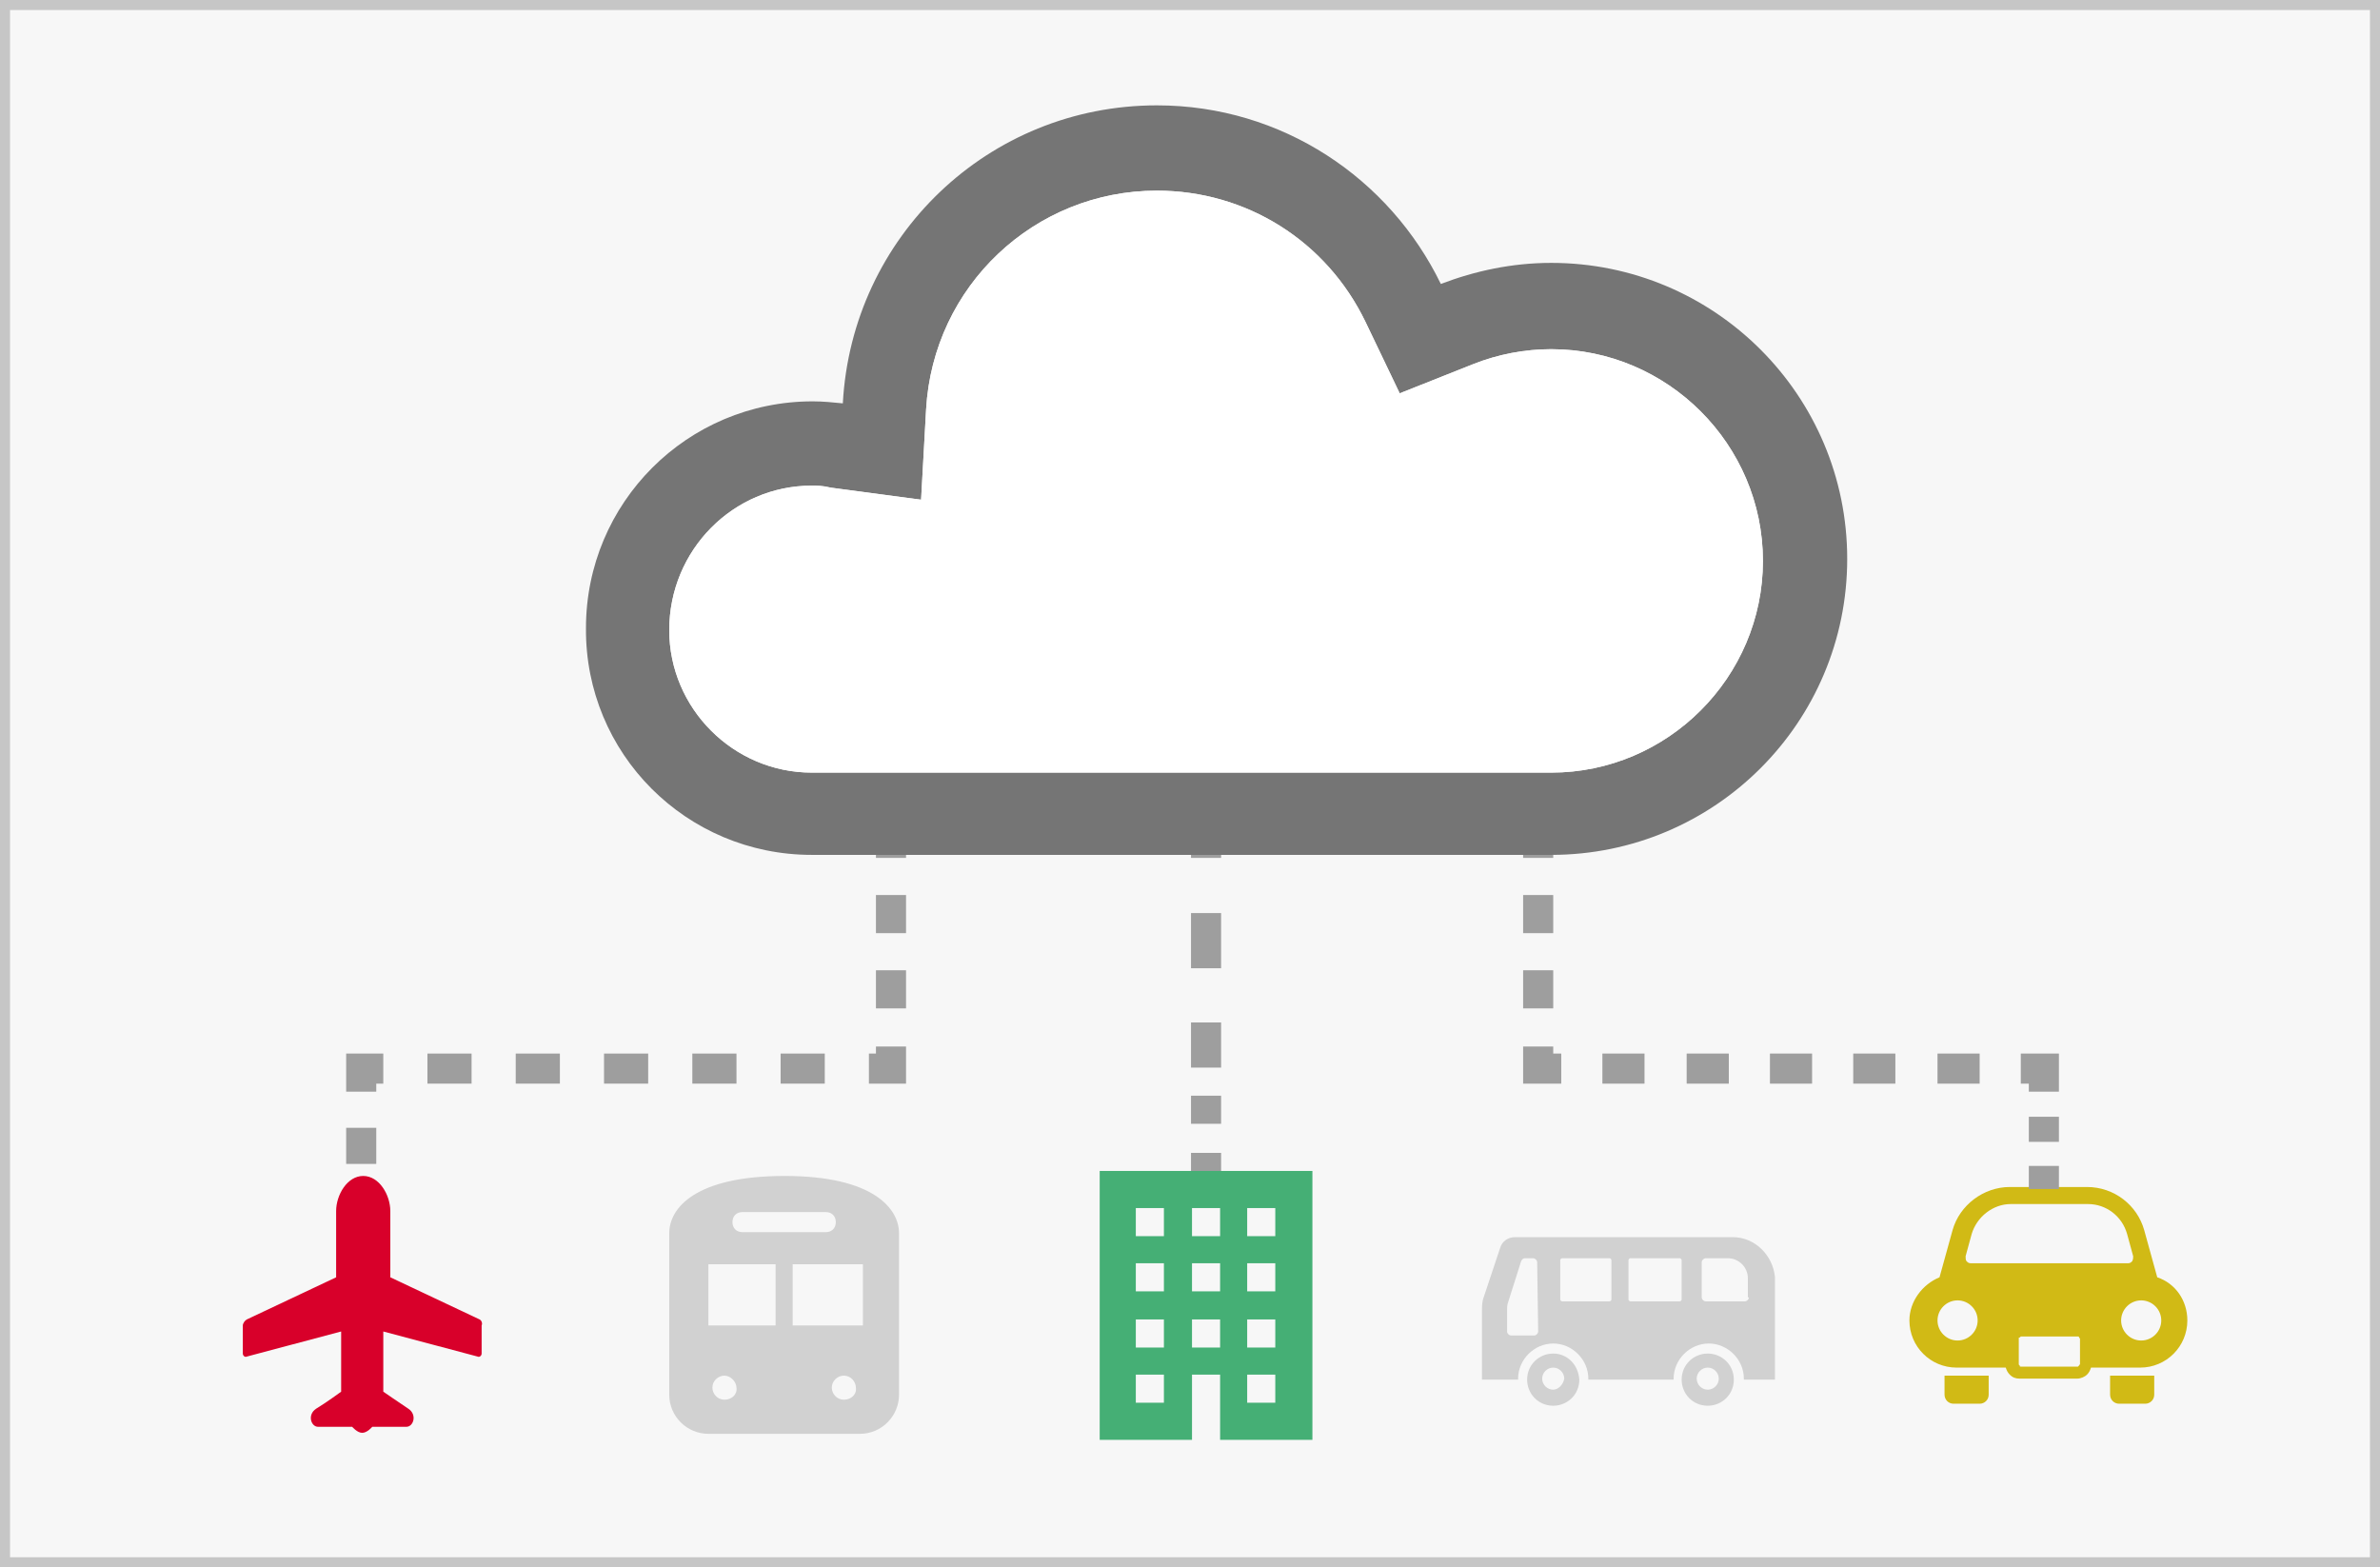 <?xml version="1.0" encoding="utf-8"?>
<!-- Generator: Adobe Illustrator 24.3.0, SVG Export Plug-In . SVG Version: 6.00 Build 0)  -->
<svg version="1.1" id="レイヤー_1" xmlns="http://www.w3.org/2000/svg" xmlns:xlink="http://www.w3.org/1999/xlink" x="0px"
	 y="0px" width="237.2px" height="156.2px" viewBox="0 0 237.2 156.2" style="enable-background:new 0 0 237.2 156.2;"
	 xml:space="preserve">
<rect x="0" y="0" width="237.2" height="156.2" fill="#333333" stroke="none"/>
<style type="text/css">
	.st0{fill:#F7F7F7;}
	.st1{fill:#C6C6C6;}
	.st2{fill:#D1D1D1;}
	.st3{fill:#D1BA15;}
	.st4{fill:#9E9E9E;}
	.st5{fill:#D8002A;}
	.st6{fill:#45AF75;}
	.st7{fill:#757575;}
	.st8{fill:#FFFFFF;}
</style>
<g>
	<rect x="0.5" y="0.5" class="st0" width="236.2" height="155.2"/>
	<path class="st1" d="M237.2,156.2H0V0h237.2V156.2z M1,155.2h235.2V1H1V155.2z"/>
</g>
<g>
	<path class="st2" d="M78.2,117.2c-8.9,0-11.5,3.2-11.5,5.7V139c0,2.2,1.8,3.9,3.9,3.9h15.1c2.2,0,3.9-1.8,3.9-3.9v-16.1
		C89.6,120.5,87.1,117.2,78.2,117.2z M74,120.8h8.3c0.6,0,1,0.4,1,1c0,0.6-0.4,1-1,1H74c-0.6,0-1-0.4-1-1
		C73,121.2,73.4,120.8,74,120.8z M72.2,139.5c-0.7,0-1.2-0.6-1.2-1.2c0-0.7,0.6-1.2,1.2-1.2s1.2,0.6,1.2,1.2
		C73.5,139,72.9,139.5,72.2,139.5z M77.3,132.1h-6.7V126h6.7V132.1z M84.1,139.5c-0.7,0-1.2-0.6-1.2-1.2c0-0.7,0.6-1.2,1.2-1.2
		c0.7,0,1.2,0.6,1.2,1.2C85.4,139,84.8,139.5,84.1,139.5z M86,132.1h-7V126h7V132.1z"/>
</g>
<g>
	<path class="st2" d="M172.7,123.3H151c-0.7,0-1.3,0.4-1.5,1.1l-1.6,4.8c-0.2,0.5-0.2,1-0.2,1.4v6.9h3.2h0.4c0,0,0-0.1,0-0.1
		c0-1.9,1.6-3.5,3.5-3.5c1.9,0,3.5,1.6,3.5,3.5c0,0,0,0.1,0,0.1h8.5c0,0,0-0.1,0-0.1c0-1.9,1.6-3.5,3.5-3.5c1.9,0,3.5,1.6,3.5,3.5
		c0,0,0,0.1,0,0.1h3.1v-10.2C176.7,125.1,174.9,123.3,172.7,123.3z M153.3,132.7c0,0.2-0.2,0.4-0.4,0.4h-2.3c-0.2,0-0.4-0.2-0.4-0.4
		v-2.1c0-0.3,0-0.5,0.1-0.8l1.3-4.1c0.1-0.2,0.2-0.3,0.4-0.3h0.8c0.2,0,0.4,0.2,0.4,0.4L153.3,132.7L153.3,132.7z M160.6,129.5
		c0,0.1-0.1,0.2-0.2,0.2h-4.7c-0.1,0-0.2-0.1-0.2-0.2v-3.9c0-0.1,0.1-0.2,0.2-0.2h4.7c0.1,0,0.2,0.1,0.2,0.2V129.5z M167.6,129.5
		c0,0.1-0.1,0.2-0.2,0.2h-4.9c-0.1,0-0.2-0.1-0.2-0.2v-3.9c0-0.1,0.1-0.2,0.2-0.2h4.9c0.1,0,0.2,0.1,0.2,0.2V129.5L167.6,129.5z
		 M174.3,129.3c0,0.2-0.2,0.4-0.4,0.4H170c-0.2,0-0.4-0.2-0.4-0.4v-3.5c0-0.2,0.2-0.4,0.4-0.4h2.2c1.1,0,2,0.9,2,2V129.3z"/>
	<path class="st2" d="M154.8,134.9c-1.4,0-2.6,1.1-2.6,2.6c0,1.4,1.1,2.6,2.6,2.6c1.4,0,2.6-1.1,2.6-2.6
		C157.3,136,156.2,134.9,154.8,134.9z M154.8,138.5c-0.6,0-1.1-0.5-1.1-1.1c0-0.6,0.5-1.1,1.1-1.1c0.6,0,1.1,0.5,1.1,1.1
		C155.8,138,155.3,138.5,154.8,138.5z"/>
	<path class="st2" d="M170.2,134.9c-1.4,0-2.6,1.1-2.6,2.6c0,1.4,1.1,2.6,2.6,2.6c1.4,0,2.6-1.1,2.6-2.6
		C172.8,136,171.6,134.9,170.2,134.9z M170.2,138.5c-0.6,0-1.1-0.5-1.1-1.1c0-0.6,0.5-1.1,1.1-1.1c0.6,0,1.1,0.5,1.1,1.1
		C171.3,138,170.8,138.5,170.2,138.5z"/>
</g>
<g>
	<path class="st3" d="M193.8,139c0,0.5,0.4,0.9,0.9,0.9h2.6c0.5,0,0.9-0.4,0.9-0.9v-1.9h-4.4V139z"/>
	<path class="st3" d="M210.3,139c0,0.5,0.4,0.9,0.9,0.9h2.6c0.5,0,0.9-0.4,0.9-0.9v-1.9h-4.4V139L210.3,139z"/>
	<path class="st3" d="M215,127.3l-1.3-4.7c-0.7-2.5-3-4.3-5.7-4.3h-7.7c-2.6,0-5,1.8-5.7,4.3l-1.3,4.7c-1.7,0.7-3,2.4-3,4.3
		c0,2.6,2.1,4.7,4.7,4.7h4.9c0.1,0.3,0.2,0.5,0.4,0.7c0.3,0.3,0.6,0.4,1,0.4h5.7c0.4,0,0.8-0.2,1-0.4c0.2-0.2,0.3-0.4,0.4-0.7h4.9
		c2.6,0,4.7-2.1,4.7-4.7C218,129.6,216.8,127.9,215,127.3z M195.1,133.6c-1.1,0-2-0.9-2-2c0-1.1,0.9-2,2-2c1.1,0,2,0.9,2,2
		C197.1,132.7,196.2,133.6,195.1,133.6z M207.2,136.1c0,0-0.1,0.1-0.1,0.1h-5.7c-0.1,0-0.1,0-0.1-0.1c0,0-0.1-0.1-0.1-0.1v-2.6
		c0-0.1,0-0.1,0.1-0.1c0,0,0.1-0.1,0.1-0.1h5.7c0.1,0,0.1,0,0.1,0.1c0,0,0.1,0.1,0.1,0.1v2.6h0C207.3,136,207.2,136,207.2,136.1z
		 M196.4,125.9c-0.2,0-0.3-0.1-0.4-0.2c-0.1-0.1-0.1-0.3-0.1-0.5l0.6-2.2c0.5-1.7,2.1-3,3.9-3h7.7c1.8,0,3.4,1.2,3.9,3l0.6,2.2
		c0,0.2,0,0.3-0.1,0.5c-0.1,0.1-0.2,0.2-0.4,0.2H196.4L196.4,125.9z M213.4,133.6c-1.1,0-2-0.9-2-2c0-1.1,0.9-2,2-2c1.1,0,2,0.9,2,2
		C215.4,132.7,214.5,133.6,213.4,133.6z"/>
</g>
<g>
	<rect x="34.5" y="119.6" class="st4" width="3" height="2.3"/>
	<rect x="34.5" y="112.4" class="st4" width="3" height="3.6"/>
	<polygon class="st4" points="37.5,108.8 34.5,108.8 34.5,105 38.2,105 38.2,108 37.5,108 	"/>
	<path class="st4" d="M82.2,108h-4.4v-3h4.4V108z M73.4,108H69v-3h4.4V108z M64.6,108h-4.4v-3h4.4V108z M55.8,108h-4.4v-3h4.4V108z
		 M47,108h-4.4v-3H47V108z"/>
	<polygon class="st4" points="90.3,108 86.6,108 86.6,105 87.3,105 87.3,104.3 90.3,104.3 	"/>
	<path class="st4" d="M90.3,100.5h-3v-3.8h3V100.5z M90.3,93h-3v-3.8h3V93z"/>
	<rect x="87.3" y="83.2" class="st4" width="3" height="2.3"/>
</g>
<g>
	<rect x="202.2" y="116.2" class="st4" width="3" height="2.3"/>
	<rect x="202.2" y="111.3" class="st4" width="3" height="2.5"/>
	<polygon class="st4" points="205.2,108.8 202.2,108.8 202.2,108 201.4,108 201.4,105 205.2,105 	"/>
	<path class="st4" d="M197.3,108h-4.2v-3h4.2V108z M188.9,108h-4.2v-3h4.2V108z M180.6,108h-4.2v-3h4.2V108z M172.3,108h-4.2v-3h4.2
		V108z M163.9,108h-4.2v-3h4.2V108z"/>
	<polygon class="st4" points="155.6,108 151.8,108 151.8,104.3 154.8,104.3 154.8,105 155.6,105 	"/>
	<path class="st4" d="M154.8,100.5h-3v-3.8h3V100.5z M154.8,93h-3v-3.8h3V93z"/>
	<rect x="151.8" y="83.2" class="st4" width="3" height="2.3"/>
</g>
<g>
	<rect x="118.7" y="114.9" class="st4" width="3" height="2.3"/>
	<rect x="118.7" y="109.2" class="st4" width="3" height="2.8"/>
	<rect x="118.7" y="101.9" class="st4" width="3" height="4.5"/>
	<rect x="118.7" y="91" class="st4" width="3" height="5.5"/>
	<rect x="118.7" y="83.2" class="st4" width="3" height="2.3"/>
</g>
<g>
	<path class="st5" d="M47.8,131.5l-8.9-4.2v-6.6c0-1.6-1.1-3.5-2.7-3.5s-2.7,1.9-2.7,3.5v6.6l-8.9,4.2c-0.2,0.1-0.4,0.4-0.4,0.6v2.8
		c0,0.2,0.2,0.4,0.4,0.3l9.4-2.5v6c0,0-1.5,1.1-2.5,1.7c-0.9,0.6-0.5,1.8,0.2,1.8c0.7,0,3.4,0,3.4,0s0.5,0.6,1,0.6
		c0.5,0,1-0.6,1-0.6s2.7,0,3.4,0c0.7,0,1.1-1.2,0.2-1.8c-0.9-0.6-2.5-1.7-2.5-1.7v-6l9.4,2.5c0.2,0.1,0.4-0.1,0.4-0.3v-2.8
		C48.1,131.9,48,131.6,47.8,131.5z"/>
</g>
<g>
	<path class="st6" d="M109.6,116.7v26.8h9.2v-3.7V137h2.8v2.8v3.7h9.2v-26.8H109.6z M116,139.8h-2.8V137h2.8V139.8z M116,134.3h-2.8
		v-2.8h2.8V134.3z M116,128.7h-2.8v-2.8h2.8V128.7z M116,123.2h-2.8v-2.8h2.8V123.2z M121.6,134.3h-2.8v-2.8h2.8V134.3z
		 M121.6,128.7h-2.8v-2.8h2.8V128.7z M121.6,123.2h-2.8v-2.8h2.8V123.2z M127.1,139.8h-2.8V137h2.8V139.8z M127.1,134.3h-2.8v-2.8
		h2.8V134.3z M127.1,128.7h-2.8v-2.8h2.8V128.7z M127.1,123.2h-2.8v-2.8h2.8V123.2z"/>
</g>
<g>
	<path class="st7" d="M80.9,85.2H117v0h8.4v0h29.2c16.3,0,29.5-13.2,29.5-29.5c0-16.3-13.2-29.5-29.5-29.5c-3.9,0-7.6,0.8-11,2.1
		c-5.1-10.5-15.8-17.8-28.3-17.8c-16.8,0-30.4,13.1-31.3,29.7c-1-0.1-2-0.2-3-0.2c-12.5,0-22.6,10.1-22.6,22.6
		C58.3,75.1,68.4,85.2,80.9,85.2z M80.9,48.4c0.5,0,1.1,0,1.9,0.2l9,1.2l0.5-9C93,28.5,103.1,19,115.3,19c8.9,0,16.9,5,20.8,13.1
		l3.4,7.1l7.3-2.9c2.5-1,5.2-1.5,7.8-1.5c11.6,0,21.1,9.5,21.1,21.1c0,11.6-9.5,21.1-21.1,21.1H80.9c-7.8,0-14.2-6.4-14.2-14.2
		C66.7,54.8,73.1,48.4,80.9,48.4z"/>
	<path class="st8" d="M80.9,48.4c0.5,0,1.1,0,1.9,0.2l9,1.2l0.5-9C93,28.5,103.1,19,115.3,19c8.9,0,16.9,5,20.8,13.1l3.4,7.1
		l7.3-2.9c2.5-1,5.2-1.5,7.8-1.5c11.6,0,21.1,9.5,21.1,21.1c0,11.6-9.5,21.1-21.1,21.1H80.9c-7.8,0-14.2-6.4-14.2-14.2
		C66.7,54.8,73.1,48.4,80.9,48.4z"/>
</g>
</svg>
